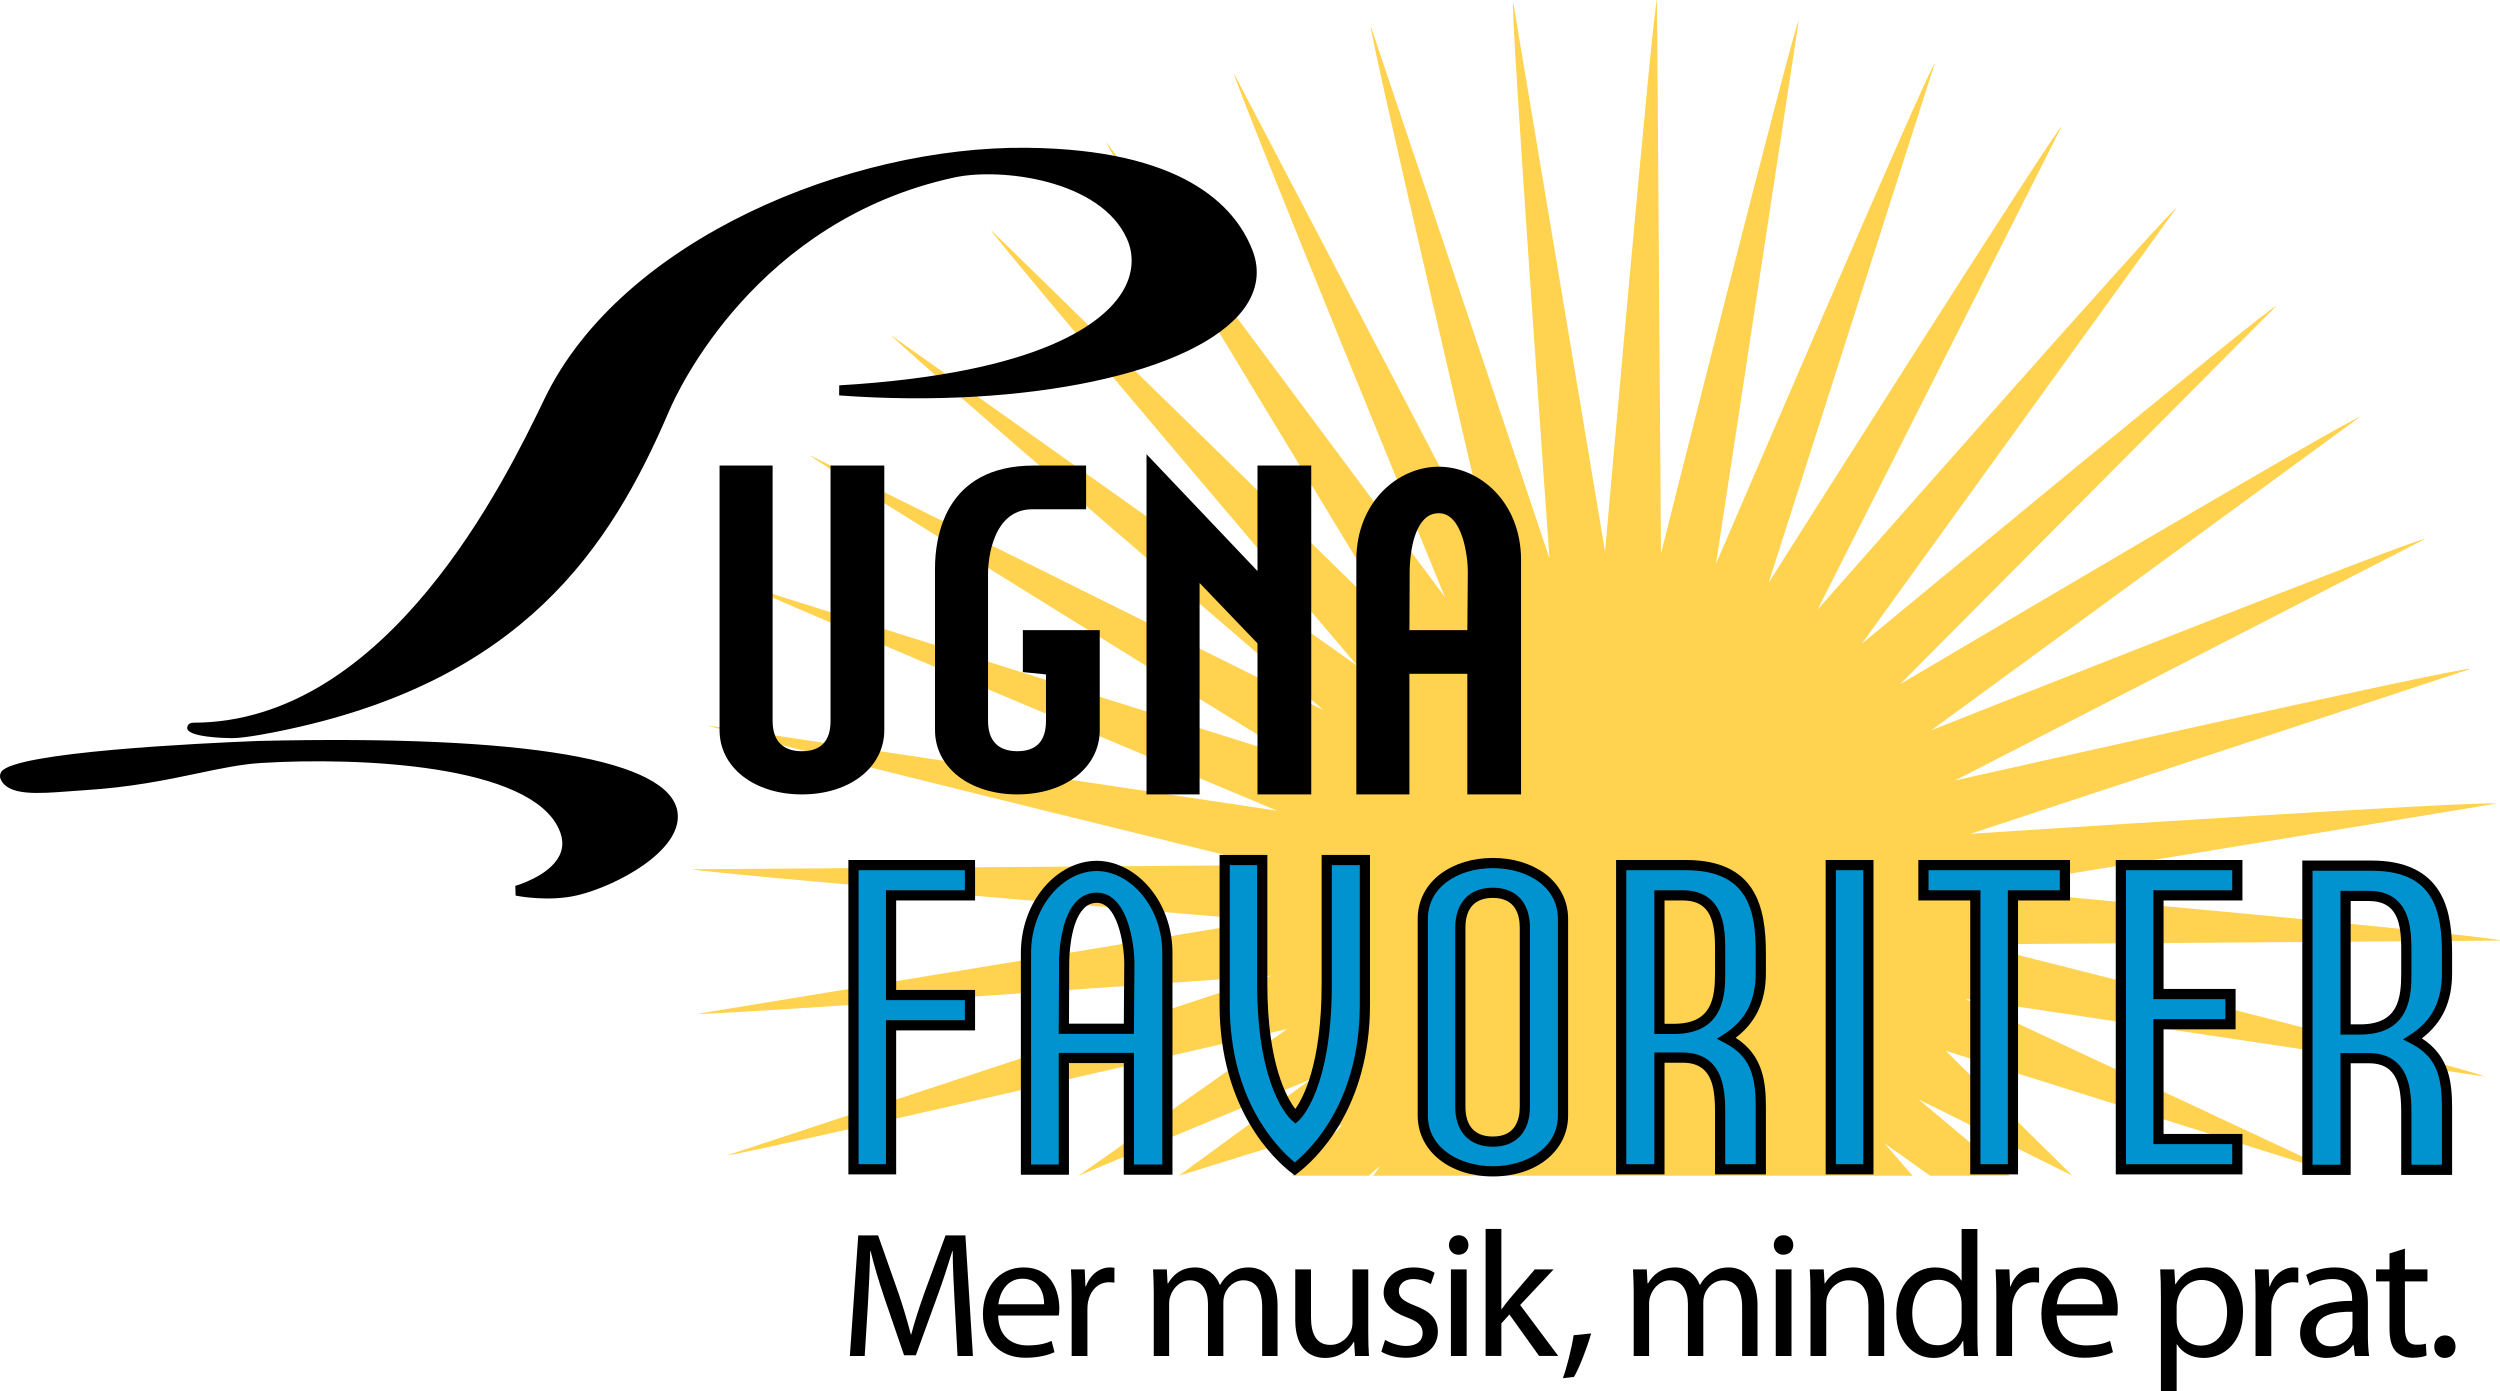 <?xml version="1.0" encoding="UTF-8" standalone="no"?> <svg xmlns:dc="http://purl.org/dc/elements/1.1/" xmlns:cc="http://creativecommons.org/ns#" xmlns:rdf="http://www.w3.org/1999/02/22-rdf-syntax-ns#" xmlns:svg="http://www.w3.org/2000/svg" xmlns="http://www.w3.org/2000/svg" xmlns:sodipodi="http://sodipodi.sourceforge.net/DTD/sodipodi-0.dtd" xmlns:inkscape="http://www.inkscape.org/namespaces/inkscape" version="1.1" id="Layer_1" x="0px" y="0px" width="663" height="369" viewBox="0 0 663 369" xml:space="preserve"> <path style="fill:#ffd24f" id="path5-7" d="m 285.998,311.809 61.655,-25.612 -35.041,25.612 43.354,-13.426 -13.354,13.426 h 20.349 l 3.137,-2.682 -1.935,2.682 h 143.062 l -7.504,-8.636 12.171,8.636 h 21.058 l -24.112,-20.237 40.79,20.237 -33.608,-33.118 105.368,33.118 -100.307,-46.946 137.697,20.629 c 0.22,-1.135 -134.887,-35.063 -134.887,-35.063 l 139.11,-0.987 c 0.049,-1.157 -138.61,-13.716 -138.61,-13.716 l 137.408,-22.565 c -0.125,-1.15 -139.231,7.964 -139.231,7.964 l 132.568,-43.728 c -0.296,-1.105 -136.681,29.595 -136.681,29.595 L 643.059,142.96 c -0.455,-1.034 -130.895,50.712 -130.895,50.712 l 113.628,-83.052 c -0.596,-0.935 -121.941,70.868 -121.941,70.868 L 603.663,81.148 C 602.941,80.339 493.715,170.748 493.715,170.748 L 577.12,55.242 C 576.314,54.569 482.002,161.704 482.002,161.704 L 546.715,33.585 C 545.842,33.062 469.016,154.595 469.016,154.595 L 513.089,16.824 c -0.915,-0.368 -58.022,132.755 -58.022,132.755 L 477.033,5.49 C 476.104,5.277 440.494,146.789 440.494,146.789 L 439.44,1.92864e-5 C 438.518,-0.061 425.66,146.298 425.66,146.298 L 401.28,0.466 C 400.386,0.547 410.932,148.105 410.932,148.105 L 363.536,6.957 c -0.848,0.218 33.134,145.225 33.134,145.225 L 327.243,19.479 c -0.78,0.341 55.986,138.931 55.986,138.931 L 293.378,37.66 c -0.704,0.453 77.558,128.992 77.558,128.992 L 262.841,61.036 c -0.614,0.554 97.25,115.662 97.25,115.662 L 236.414,88.968 c -0.511,0.633 114.558,99.336 114.558,99.336 L 214.762,120.725 c -0.401,0.7 129.032,80.453 129.032,80.453 L 198.485,155.512 c -0.28,0.753 140.252,59.494 140.252,59.494 L 188.012,192.436 c -0.155,0.787 147.91,37.012 147.91,37.012 l -152.332,1.072 c -0.029,0.803 151.834,13.628 151.834,13.628 l -150.209,24.671 c 0.099,0.8 152.034,-10.074 152.034,-10.074 L 192.904,306.36 c 0.227,0.78 148.457,-33.48 148.457,-33.48 l -55.363,38.929 z"></path><path style="fill:#0093d0" id="path7-4" d="M 299.379,310.188 V 280.564 h -17.248 v 29.624 h -10.044 v -57.415 c 0,-13.155 9.12,-23.134 18.748,-23.134 9.578,0 18.753,9.979 18.753,23.134 v 57.415 h -10.21 l 0,0 z m 0.099,-51.454 0.025,-3.169 c 0,-5.14 -1.783,-17.49 -8.636,-17.49 -8.912,0 -8.661,17.43 -8.661,17.43 0,-5.393 -0.013,3.536 -0.013,3.536 l -0.061,13.783 h 17.248 l 0.097,-14.09 0,0 z"></path><path style="fill:#0093d0" id="path9-0" d="m 236.311,271.903 v 38.189 h -9.964 v -48.151 -32.518 c 2.655,0 9.138,0 22.589,0 h 8.302 v 8.022 h -20.925 v 26.431 h 20.925 v 8.026 h -20.926 l 0,0.002 z"></path><path style="fill:#0093d0" id="path11-9" d="m 343.37,310 c -3.972,-3.055 -18.587,-15.922 -18.587,-43.585 v -38.33 h 9.964 v 32.93 c 0,27.808 8.791,35.148 8.791,35.148 0,0 8.309,-7.338 8.309,-35.148 v -32.93 h 10.121 v 38.33 c 0.002,27.664 -14.604,40.53 -18.598,43.585 l 0,0 z"></path><path style="fill:#0093d0" id="path13-4" d="m 395.914,310.639 c -9.957,0 -18.587,-5.524 -18.587,-14.797 v -52.162 c 0,-9.271 8.63,-14.801 18.587,-14.801 9.964,0 18.595,5.53 18.595,14.801 v 52.162 c -0.002,9.273 -8.63,14.797 -18.595,14.797 l 0,0 z m 8.481,-64.613 c 0,-6.073 -3.169,-9.257 -8.481,-9.257 -5.306,0 -8.634,3.184 -8.634,9.257 v 47.456 c 0,6.095 3.328,9.278 8.634,9.278 5.311,0 8.481,-3.184 8.481,-9.278 v -47.456 l 0,0 z"></path><path style="fill:#0093d0" id="path15-8" d="m 456.177,310.092 c 0,0 0,-8.851 0,-13.835 0,-5.676 0.332,-15.781 -9.961,-15.781 -1.671,0 -6.138,0 -6.138,0 0,29.616 0,0 0,29.616 h -10.139 v -80.668 h 17.107 c 18.43,0 19.923,13.007 19.923,23.525 0,4.981 0,0 0,4.981 0,7.477 -2.492,13.292 -8.973,17.434 7.97,4.146 8.973,10.518 8.973,18.403 0,4.978 0,16.324 0,16.324 h -10.793 l 0,0 z m 0,-57.143 c 0,-5.676 0.332,-15.503 -9.961,-15.503 -1.671,0 -6.138,0 -6.138,0 0,35.419 0,0 0,35.419 0,0 2.159,0 3.804,0 12.128,0 12.294,-9.257 12.294,-14.934 0,-4.981 0,0 0,-4.981 l 0,0 z"></path><polygon style="fill:#0093d0" id="polygon17-8" points="345.986,166.625 345.986,211.322 340.462,211.322 340.462,211.322 340.462,166.625 " transform="matrix(1.805,0,0,1.805,-128.932,-71.296)"></polygon><polygon style="fill:#0093d0" id="polygon19-2" points="374.867,166.625 374.867,171.07 367.229,171.07 367.229,171.07 367.229,211.322 361.703,211.322 361.703,171.07 354.075,171.07 354.075,166.625 " transform="matrix(1.805,0,0,1.805,-128.932,-71.296)"></polygon><polygon style="fill:#0093d0" id="polygon21-4" points="388.611,206.881 400.201,206.881 400.201,211.322 383.09,211.322 383.09,211.322 383.09,166.625 400.201,166.625 400.201,171.07 388.611,171.07 388.611,185.566 399.195,185.566 399.195,190.01 388.611,190.01 " transform="matrix(1.805,0,0,1.805,-128.932,-71.296)"></polygon><path style="fill:#0093d0" id="path23-5" d="m 638.152,310.244 c 0,0 0,-8.851 0,-13.835 0,-5.676 0.334,-15.785 -9.968,-15.785 -1.659,0 -6.134,0 -6.134,0 0,29.62 0,0 0,29.62 h -10.125 v -80.671 h 17.095 c 18.432,0 19.93,13.011 19.93,23.525 0,4.981 0,0 0,4.981 0,7.477 -2.5,13.285 -8.973,17.438 7.975,4.142 8.973,10.507 8.973,18.396 0,4.988 0,16.331 0,16.331 h -10.798 l 0,0 z m 0,-57.146 c 0,-5.669 0.334,-15.499 -9.968,-15.499 -1.659,0 -6.134,0 -6.134,0 0,35.419 0,0 0,35.419 0,0 2.151,0 3.815,0 12.13,0 12.289,-9.26 12.289,-14.938 -0.002,-4.981 -0.002,0 -0.002,-4.981 l 0,0 z"></path><path id="path25-5" d="M 330.933,66.917 C 325.237,52.207 307.706,40.884 272.284,40.526 222.643,40.015 165.003,66.159 145.616,106.319 c -16.499,34.184 -46.617,86.584 -94.317,86.68 -1.935,0 5.243,1.37 10.211,1.422 3.373,0.036 11.917,-1.745 11.917,-1.745 60.648,-12.18 85.337,-43.403 102.821,-84.279 4.44,-10.379 26.658,-51.876 76.647,-62.656 12.023,-2.595 39.835,0.421 47.222,17.107 5.956,13.462 -5.849,36.413 -77.477,40.68 64.766,4.766 117.431,-13.002 108.294,-36.61 l 0,0 z"></path><path d="m 144.414,105.74 c -10.244,21.226 -41.42,85.82 -93.117,85.923 -1.603,0 -1.655,1.238 -1.657,1.379 -0.013,2.465 9.874,2.695 11.856,2.716 3.478,0.038 11.848,-1.698 12.202,-1.772 64.795,-13.012 88.17,-48.572 103.776,-85.062 2.196,-5.136 22.986,-50.507 75.699,-61.875 12.258,-2.648 38.765,0.635 45.718,16.344 1.982,4.478 1.541,9.459 -1.242,14.025 -4.797,7.871 -20.932,21.554 -75.091,24.781 l -0.018,2.666 c 49.635,3.651 94.769,-5.997 107.317,-22.944 3.572,-4.822 4.375,-10.177 2.321,-15.481 l 0,0 C 327.454,54.237 313.23,39.608 272.296,39.192 225.457,38.709 164.817,63.468 144.414,105.74 z m 2.406,1.16 c 19.943,-41.315 79.446,-65.513 125.45,-65.039 39.438,0.399 52.992,14.108 57.417,25.538 l 0,0 c 1.731,4.472 1.067,8.822 -1.976,12.928 -10.34,13.96 -44.352,22.706 -84.64,22.632 37.167,-4.826 51.55,-15.442 56.861,-24.155 1.902,-3.12 2.862,-6.42 2.862,-9.681 0,-2.316 -0.484,-4.613 -1.458,-6.813 -7.531,-17.017 -35.724,-20.681 -48.725,-17.874 -54.026,11.65 -75.34,58.17 -77.593,63.436 -15.319,35.819 -38.263,70.725 -101.856,83.496 -0.076,0.016 -5.515,1.137 -9.295,1.554 45.782,-9.255 73.378,-66.181 82.953,-86.021 z" id="path29-1"></path><path id="path31-7" d="m 1.393,206.089 c 1.801,4.241 12.379,2.664 20.896,2.14 21.661,-1.345 34.404,-6.45 46.832,-7.221 23.444,-1.444 72.232,-0.531 80.413,18.537 5.089,11.85 -12.523,16.662 -12.523,16.662 0,0 8.262,1.678 15.696,-0.052 22.45,-5.237 72.472,-41.986 -84.111,-38.319 0,-0.002 -69.532,2.736 -67.202,8.253 l 0,0 z"></path><path d="m 68.565,196.498 c -15.18,0.597 -64.892,2.954 -68.229,8.206 -0.377,0.596 -0.439,1.272 -0.171,1.906 l 0.002,0.002 c 1.908,4.496 9.888,3.88 18.338,3.231 l 3.869,-0.278 c 12.42,-0.772 21.807,-2.743 30.087,-4.481 6.163,-1.296 11.484,-2.413 16.745,-2.74 25.87,-1.594 71.646,0.348 79.103,17.728 1.061,2.473 1.09,4.687 0.088,6.768 -2.66,5.528 -11.648,8.055 -11.738,8.08 l 0.087,2.597 c 0.348,0.07 8.636,1.715 16.266,-0.061 10.273,-2.397 27.976,-11.776 26.687,-21.937 -1.794,-14.104 -40.223,-20.681 -111.134,-19.02 z m 0.083,2.671 c 95.637,-2.24 107.665,10.921 108.398,16.683 0.948,7.465 -14.061,16.53 -24.642,18.999 -3.463,0.805 -7.136,0.828 -10.006,0.646 3.061,-1.514 6.683,-3.927 8.403,-7.495 0.664,-1.377 0.996,-2.815 0.996,-4.301 0,-1.514 -0.345,-3.081 -1.034,-4.687 -9.699,-22.601 -69.778,-20.078 -81.724,-19.342 -5.454,0.337 -10.865,1.473 -17.129,2.79 -8.192,1.72 -17.477,3.671 -29.703,4.431 l -3.909,0.28 c -6.142,0.475 -13.619,1.012 -15.357,-1.267 3.958,-2.756 35.944,-5.564 65.706,-6.737 z" id="path35-1"></path><path id="path37-1" d="m 212.661,209.059 c -10.821,0 -20.217,-5.764 -20.217,-15.416 v -68.556 h 10.832 v 66.114 c 0,6.335 3.615,9.641 9.385,9.641 5.786,0 9.217,-3.306 9.217,-9.641 v -66.114 h 11.016 v 68.556 c 0,9.65 -9.39,15.416 -20.233,15.416 l 0,0 z"></path><path d="m 220.261,123.468 v 67.731 c 0,5.322 -2.557,8.022 -7.598,8.022 -5.08,0 -7.766,-2.774 -7.766,-8.022 v -67.731 h -14.07 v 70.175 c 0,9.872 9.183,17.035 21.836,17.035 12.662,0 21.852,-7.165 21.852,-17.035 v -70.175 h -14.254 z m 11.015,3.238 c 0,3.086 0,66.937 0,66.937 0,9.06 -9.363,13.799 -18.614,13.799 -9.242,0 -18.598,-4.739 -18.598,-13.799 0,0 0,-63.851 0,-66.937 1.931,0 5.663,0 7.594,0 0,3.081 0,64.494 0,64.494 0,7.051 4.113,11.26 11.004,11.26 6.786,0 10.836,-4.209 10.836,-11.26 0,0 0,-61.413 0,-64.494 1.951,0 5.829,0 7.779,0 z" id="path41-5"></path><path id="path43-2" d="m 269.809,209.059 c -10.836,0 -20.226,-5.764 -20.226,-15.416 v -38.164 -4.754 c 0,-10.946 4.516,-25.639 24.554,-25.639 h 12.281 v 8.354 c -3.61,0 -11.195,0 -12.641,0 -11.015,0 -13.364,12.532 -13.364,18.438 v 3.601 35.722 c 0,6.335 3.615,9.641 9.396,9.641 5.772,0 9.208,-3.306 9.208,-9.641 v -13.803 l -6.133,-0.624 v -8.04 h 17.151 v 24.911 c -0.002,9.648 -9.397,15.415 -20.226,15.415 l 0,0 z"></path><path d="m 274.137,123.468 c -23.623,0 -26.173,19.062 -26.173,27.257 v 42.917 c 0,9.872 9.186,17.035 21.845,17.035 12.657,0 21.843,-7.165 21.843,-17.035 v -26.528 h -20.389 v 11.121 c 0,0 4.44,0.451 6.133,0.624 0,2.339 0,12.341 0,12.341 0,5.322 -2.554,8.022 -7.589,8.022 -5.088,0 -7.777,-2.774 -7.777,-8.022 v -39.322 c 0,-0.686 0.134,-16.817 11.745,-16.817 h 14.259 v -11.592 h -13.899 z m -22.937,70.175 v -42.917 c 0,-8.972 2.98,-24.02 22.935,-24.02 0,0 8.223,0 10.663,0 0,1.599 0,3.518 0,5.117 -2.462,0 -11.022,0 -11.022,0 -11.828,0 -14.983,12.606 -14.983,20.055 v 39.322 c 0,7.051 4.118,11.26 11.015,11.26 6.779,0 10.827,-4.209 10.827,-11.26 v -15.267 c 0,0 -4.44,-0.451 -6.133,-0.624 0,-1.474 0,-3.362 0,-4.958 2.379,0 11.534,0 13.913,0 0,2.83 0,23.291 0,23.291 0,9.06 -9.36,13.799 -18.605,13.799 -9.248,0 -18.609,-4.739 -18.609,-13.797 z" id="path47-7"></path><polygon id="polygon49-6" points="257.118,155.341 257.118,155.341 257.118,133.682 246.813,122.938 246.813,155.341 240.81,155.341 240.81,108.495 257.118,125.664 257.118,108.813 263.221,108.813 263.221,155.341 " transform="matrix(1.805,0,0,1.805,-128.932,-71.296)"></polygon><path d="m 304.057,210.678 h 14.074 c 0,0 0,-49.092 0,-56.072 3.913,4.081 14.633,15.258 15.359,16.016 0,1.258 0,40.057 0,40.057 h 14.25 v -87.21 h -14.25 c 0,0 0,21.886 0,27.978 -4.575,-4.817 -29.432,-30.986 -29.432,-30.986 v 90.219 z m 40.445,-83.972 c 0,3.052 0,77.683 0,80.735 -1.949,0 -5.826,0 -7.777,0 0,-2.974 0,-38.122 0,-38.122 l -21.834,-22.765 c 0,0 0,57.827 0,60.888 -1.931,0 -5.667,0 -7.598,0 0,-2.963 0,-71.671 0,-78.872 4.575,4.817 29.432,30.986 29.432,30.986 0,0 0,-29.948 0,-32.849 1.953,0 5.828,0 7.777,0 z" id="path53-1"></path><path id="path55-4" d="m 390.752,209.059 v -31.981 h -18.598 v 31.981 h -10.836 v -60.512 c 0,-14.198 9.834,-23.161 20.224,-23.161 10.323,0 20.221,8.962 20.221,23.161 v 60.512 h -11.011 l 0,0 z m 0.108,-54.085 0.027,-3.415 c 0,-5.548 -1.908,-17.073 -9.313,-17.073 -9.614,0 -9.341,16.997 -9.341,16.997 0,-5.81 -0.02,3.828 -0.02,3.828 l -0.058,13.417 h 18.598 l 0.106,-13.754 0,0 z"></path><path d="m 359.7,148.547 v 62.133 h 14.074 c 0,0 0,-29.064 0,-31.981 2.442,0 12.919,0 15.36,0 0,2.917 0,31.981 0,31.981 h 14.25 v -62.133 c 0,-15.51 -11.103,-24.778 -21.84,-24.778 -10.738,-0.002 -21.845,9.268 -21.845,24.778 z m 3.238,0 c 0,-13.483 9.461,-21.542 18.607,-21.542 9.143,0 18.602,8.058 18.602,21.542 0,0 0,55.829 0,58.895 -1.949,0 -5.826,0 -7.775,0 0,-2.918 0,-31.981 0,-31.981 h -21.836 c 0,0 0,29.062 0,31.981 -1.929,0 -5.667,0 -7.598,0 0,-3.068 0,-58.895 0,-58.895 z" id="path59-2"></path><path d="m 375.394,135.464 c -3.754,3.815 -4.553,10.868 -4.727,14.195 -0.002,0 -0.056,0 -0.056,0 0,0 0.002,1.846 0.002,1.85 h 0.009 c -0.02,0.978 -0.025,2.189 -0.029,3.797 l -0.065,15.039 h 21.831 l 0.146,-18.775 c 0,-6.477 -2.285,-18.703 -10.932,-18.703 -2.406,0.002 -4.483,0.875 -6.18,2.597 z m -1.543,15.996 c 0,-0.005 0,-0.036 0,-0.09 0,-0.994 0.11,-9.834 3.855,-13.637 1.079,-1.094 2.344,-1.626 3.869,-1.626 6.279,0 7.694,11.444 7.694,15.454 l -0.027,3.402 0,0 c 0,0 -0.074,9.643 -0.096,12.148 -2.424,0 -12.913,0 -15.366,0 0.011,-2.512 0.051,-11.791 0.051,-11.791 0,-0.002 0.007,-2.182 0.011,-3.835 h 0.009 c 0,-0.009 0,-0.014 0,-0.025 l 0,0 z" id="path61-3"></path><path d="m 253.182,345.561 c -0.238,-4.409 -0.523,-9.867 -0.523,-13.803 h -0.094 c -1.139,3.702 -2.422,7.78 -4.032,12.144 l -5.647,15.514 h -3.129 l -5.219,-15.229 c -1.518,-4.505 -2.75,-8.632 -3.653,-12.429 h -0.096 c -0.096,3.983 -0.332,9.345 -0.617,14.139 l -0.854,13.709 h -3.938 l 2.229,-31.975 h 5.265 l 5.456,15.467 c 1.328,3.938 2.371,7.493 3.225,10.814 h 0.096 c 0.855,-3.225 1.992,-6.782 3.416,-10.814 l 5.692,-15.467 h 5.266 l 1.992,31.975 h -4.081 l -0.754,-14.045 z" id="path65-2"></path><path d="m 264.707,348.884 c 0.096,5.598 3.651,7.921 7.827,7.921 2.989,0 4.84,-0.522 6.356,-1.184 l 0.76,2.989 c -1.471,0.662 -4.032,1.469 -7.687,1.469 -7.022,0 -11.291,-4.7 -11.291,-11.576 0,-6.927 4.128,-12.383 10.816,-12.383 7.495,0 9.441,6.595 9.441,10.818 0,0.854 -0.049,1.469 -0.143,1.946 h -16.081 z m 12.193,-2.989 c 0.045,-2.658 -1.092,-6.786 -5.743,-6.786 -4.268,0 -6.071,3.891 -6.403,6.786 h 12.146 z" id="path67-2"></path><path d="m 284.206,343.805 c 0,-2.704 -0.047,-5.026 -0.188,-7.163 h 3.651 l 0.19,4.508 h 0.141 c 1.043,-3.084 3.606,-5.03 6.405,-5.03 0.426,0 0.76,0.049 1.139,0.096 v 3.938 c -0.426,-0.045 -0.854,-0.096 -1.424,-0.096 -2.94,0 -5.026,2.231 -5.598,5.315 -0.096,0.617 -0.141,1.28 -0.141,1.942 v 12.289 h -4.174 V 343.805 z" id="path69-1"></path><path d="m 305.981,342.858 c 0,-2.418 -0.096,-4.315 -0.19,-6.214 h 3.651 l 0.19,3.702 h 0.143 c 1.281,-2.182 3.416,-4.223 7.257,-4.223 3.084,0 5.456,1.9 6.452,4.604 h 0.096 c 0.713,-1.328 1.66,-2.278 2.608,-2.989 1.377,-1.043 2.848,-1.615 5.03,-1.615 3.083,0 7.589,1.992 7.589,9.964 v 13.518 h -4.079 v -12.996 c 0,-4.463 -1.66,-7.071 -4.983,-7.071 -2.42,0 -4.221,1.756 -4.981,3.747 -0.19,0.617 -0.334,1.379 -0.334,2.09 v 14.231 h -4.079 v -13.803 c 0,-3.655 -1.615,-6.264 -4.792,-6.264 -2.563,0 -4.507,2.086 -5.171,4.176 -0.238,0.617 -0.334,1.325 -0.334,2.038 v 13.853 h -4.079 v -16.746 z" id="path71-6"></path><path d="m 362.863,353.295 c 0,2.422 0.047,4.508 0.19,6.309 h -3.702 l -0.236,-3.747 h -0.096 c -1.043,1.85 -3.51,4.268 -7.591,4.268 -3.606,0 -7.923,-2.038 -7.923,-10.056 v -13.426 h 4.174 v 12.669 c 0,4.364 1.377,7.353 5.126,7.353 2.799,0 4.743,-1.946 5.503,-3.842 0.238,-0.57 0.379,-1.328 0.379,-2.137 v -14.043 h 4.174 v 16.651 z" id="path73-8"></path><path d="m 367.323,355.336 c 1.281,0.758 3.463,1.615 5.55,1.615 2.989,0 4.413,-1.473 4.413,-3.416 0,-1.994 -1.186,-3.039 -4.223,-4.176 -4.174,-1.52 -6.12,-3.797 -6.12,-6.501 0,-3.698 3.036,-6.735 7.923,-6.735 2.325,0 4.364,0.617 5.598,1.424 l -0.996,2.989 c -0.902,-0.522 -2.563,-1.328 -4.698,-1.328 -2.467,0 -3.795,1.424 -3.795,3.129 0,1.9 1.327,2.752 4.317,3.938 3.938,1.473 6.026,3.465 6.026,6.882 0,4.079 -3.18,6.927 -8.54,6.927 -2.514,0 -4.839,-0.666 -6.45,-1.615 l 0.996,-3.131 z" id="path75-5"></path><path d="m 386.773,332.755 c -1.518,0 -2.514,-1.188 -2.514,-2.563 0,-1.469 1.043,-2.608 2.608,-2.608 1.52,0 2.563,1.139 2.563,2.608 0,1.375 -0.996,2.563 -2.61,2.563 h -0.047 z m -1.991,26.85 v -22.962 h 4.174 v 22.962 h -4.174 z" id="path77-7"></path><path d="m 398.159,347.175 h 0.096 c 0.569,-0.807 1.327,-1.801 1.992,-2.608 l 6.784,-7.925 h 4.983 l -8.872,9.443 10.105,13.518 h -5.079 l -7.874,-11.005 -2.135,2.371 v 8.632 h -4.174 v -33.681 h 4.174 v 21.255 z" id="path79-6"></path><path d="m 414.48,365.488 c 1.043,-2.844 2.325,-7.921 2.846,-11.386 l 4.649,-0.476 c -1.139,4.032 -3.227,9.298 -4.553,11.531 l -2.942,0.332 z" id="path81-1"></path><path d="m 433.264,342.858 c 0,-2.418 -0.096,-4.315 -0.19,-6.214 h 3.653 l 0.19,3.702 h 0.141 c 1.281,-2.182 3.416,-4.223 7.259,-4.223 3.083,0 5.454,1.9 6.452,4.604 h 0.094 c 0.713,-1.328 1.66,-2.278 2.61,-2.989 1.375,-1.043 2.846,-1.615 5.028,-1.615 3.084,0 7.591,1.992 7.591,9.964 v 13.518 h -4.081 v -12.996 c 0,-4.463 -1.66,-7.071 -4.981,-7.071 -2.42,0 -4.223,1.756 -4.983,3.747 -0.188,0.617 -0.332,1.379 -0.332,2.09 v 14.231 h -4.081 v -13.803 c 0,-3.655 -1.613,-6.264 -4.792,-6.264 -2.561,0 -4.507,2.086 -5.171,4.176 -0.236,0.617 -0.332,1.325 -0.332,2.038 v 13.853 h -4.081 v -16.746 z" id="path83-8"></path><path d="m 472.925,332.755 c -1.52,0 -2.516,-1.188 -2.516,-2.563 0,-1.469 1.043,-2.608 2.608,-2.608 1.52,0 2.563,1.139 2.563,2.608 0,1.375 -0.996,2.563 -2.61,2.563 h -0.045 z m -1.992,26.85 v -22.962 h 4.174 v 22.962 h -4.174 z" id="path85-9"></path><path d="m 480.137,342.858 c 0,-2.418 -0.047,-4.315 -0.19,-6.214 h 3.702 l 0.236,3.747 h 0.096 c 1.139,-2.133 3.797,-4.268 7.591,-4.268 3.18,0 8.112,1.9 8.112,9.775 v 13.709 h -4.174 v -13.236 c 0,-3.702 -1.375,-6.831 -5.313,-6.831 -2.704,0 -4.839,1.946 -5.598,4.268 -0.188,0.525 -0.283,1.283 -0.283,1.946 v 13.853 h -4.174 v -16.748 z" id="path87-2"></path><path d="m 524.398,325.924 v 27.752 c 0,2.041 0.047,4.364 0.19,5.929 h -3.747 l -0.19,-3.983 h -0.096 c -1.281,2.559 -4.032,4.505 -7.78,4.505 -5.551,0 -9.868,-4.696 -9.868,-11.671 -0.047,-7.685 4.745,-12.334 10.294,-12.334 3.559,0 5.93,1.66 6.927,3.465 h 0.096 v -13.662 h 4.174 z m -4.174,20.067 c 0,-0.57 -0.047,-1.234 -0.19,-1.805 -0.617,-2.608 -2.895,-4.79 -6.024,-4.79 -4.319,0 -6.88,3.797 -6.88,8.824 0,4.7 2.323,8.54 6.784,8.54 2.799,0 5.36,-1.9 6.12,-5.03 0.143,-0.522 0.19,-1.09 0.19,-1.756 v -3.983 z" id="path89-7"></path><path d="m 529.427,343.805 c 0,-2.704 -0.047,-5.026 -0.19,-7.163 h 3.653 l 0.19,4.508 h 0.141 c 1.045,-3.084 3.606,-5.03 6.405,-5.03 0.426,0 0.76,0.049 1.139,0.096 v 3.938 c -0.426,-0.045 -0.854,-0.096 -1.422,-0.096 -2.942,0 -5.03,2.231 -5.6,5.315 -0.094,0.617 -0.141,1.28 -0.141,1.942 v 12.289 h -4.174 V 343.805 z" id="path91-9"></path><path d="m 545.414,348.884 c 0.096,5.598 3.651,7.921 7.827,7.921 2.989,0 4.84,-0.522 6.356,-1.184 l 0.76,2.989 c -1.471,0.662 -4.032,1.469 -7.687,1.469 -7.022,0 -11.291,-4.7 -11.291,-11.576 0,-6.927 4.128,-12.383 10.816,-12.383 7.495,0 9.441,6.595 9.441,10.818 0,0.854 -0.047,1.469 -0.143,1.946 h -16.081 z m 12.193,-2.989 c 0.047,-2.658 -1.09,-6.786 -5.741,-6.786 -4.27,0 -6.073,3.891 -6.405,6.786 h 12.146 z" id="path93-5"></path><path d="m 573.072,344.141 c 0,-2.944 -0.047,-5.315 -0.19,-7.497 h 3.749 l 0.236,3.938 h 0.096 c 1.66,-2.844 4.413,-4.46 8.112,-4.46 5.598,0 9.773,4.7 9.773,11.671 0,8.255 -5.077,12.334 -10.437,12.334 -3.083,0 -5.692,-1.328 -7.067,-3.606 h -0.096 v 12.478 h -4.174 v -24.859 z m 4.174,6.118 c 0,0.567 0.047,1.184 0.188,1.706 0.713,2.895 3.274,4.889 6.216,4.889 4.411,0 6.972,-3.606 6.972,-8.872 0,-4.604 -2.37,-8.54 -6.784,-8.54 -2.846,0 -5.55,1.994 -6.356,5.171 -0.096,0.522 -0.236,1.139 -0.236,1.66 v 3.987 z" id="path95-4"></path><path d="m 598.168,343.805 c 0,-2.704 -0.047,-5.026 -0.19,-7.163 h 3.653 l 0.19,4.508 h 0.141 c 1.045,-3.084 3.606,-5.03 6.405,-5.03 0.426,0 0.76,0.049 1.139,0.096 v 3.938 c -0.426,-0.045 -0.854,-0.096 -1.422,-0.096 -2.942,0 -5.03,2.231 -5.6,5.315 -0.094,0.617 -0.141,1.28 -0.141,1.942 v 12.289 h -4.174 V 343.805 z" id="path97-3"></path><path d="m 627.963,354.102 c 0,1.992 0.096,3.938 0.332,5.503 h -3.747 l -0.381,-2.895 h -0.141 c -1.234,1.805 -3.749,3.416 -7.022,3.416 -4.649,0 -7.022,-3.272 -7.022,-6.591 0,-5.551 4.934,-8.591 13.805,-8.54 v -0.476 c 0,-1.897 -0.522,-5.358 -5.219,-5.311 -2.182,0 -4.411,0.617 -6.024,1.706 l -0.949,-2.799 c 1.899,-1.184 4.698,-1.992 7.591,-1.992 7.069,0 8.777,4.79 8.777,9.394 v 8.587 z m -4.081,-6.214 c -4.553,-0.096 -9.726,0.713 -9.726,5.171 0,2.752 1.803,3.983 3.889,3.983 3.037,0 4.981,-1.897 5.645,-3.842 0.143,-0.426 0.19,-0.899 0.19,-1.328 v -3.983 z" id="path99-1"></path><path d="m 637.781,331.14 v 5.503 h 5.979 v 3.18 h -5.979 v 12.334 c 0,2.848 0.807,4.46 3.131,4.46 1.139,0 1.803,-0.096 2.42,-0.282 l 0.188,3.176 c -0.805,0.285 -2.086,0.57 -3.7,0.57 -1.946,0 -3.51,-0.666 -4.507,-1.756 -1.141,-1.283 -1.615,-3.321 -1.615,-6.024 v -12.478 h -3.559 v -3.18 h 3.559 v -4.223 l 4.082,-1.28 z" id="path101-2"></path><path d="m 648.313,360.126 c -1.613,0 -2.75,-1.28 -2.75,-2.989 0,-1.706 1.186,-2.989 2.846,-2.989 1.66,0 2.799,1.234 2.799,2.989 0,1.709 -1.139,2.989 -2.846,2.989 h -0.049 z" id="path103-3"></path><path d="m 276.814,235.404 c -3.92,4.658 -6.08,10.829 -6.08,17.371 v 58.769 h 12.751 c 0,0 0,-27.158 0,-29.624 2.104,0 12.437,0 14.541,0 0,2.465 0,29.624 0,29.624 h 12.915 v -58.769 c 0,-6.537 -2.168,-12.706 -6.104,-17.373 -3.813,-4.523 -8.917,-7.114 -14.003,-7.114 -5.102,-0.002 -10.213,2.593 -14.019,7.116 z m -3.373,17.371 c 0,-5.905 1.933,-11.457 5.445,-15.628 3.29,-3.911 7.645,-6.152 11.949,-6.152 4.286,0 8.636,2.242 11.933,6.152 3.525,4.178 5.467,9.73 5.467,15.628 0,0 0,53.481 0,56.062 -1.725,0 -5.775,0 -7.501,0 0,-2.465 0,-29.624 0,-29.624 h -19.955 c 0,0 0,27.158 0,29.624 -1.711,0 -5.625,0 -7.336,0 -0.002,-2.583 -0.002,-56.062 -0.002,-56.062 z" id="path107-3"></path><path d="m 285.52,238.999 c -3.738,3.792 -4.478,11.406 -4.626,14.801 h -0.043 c 0,0 0.002,1.724 0.002,1.725 h 0.009 c -0.016,0.895 -0.02,2.02 -0.022,3.514 l -0.069,15.138 h 19.952 l 0.108,-15.434 v 0.002 l 0.025,-3.169 c 0,-2.731 -0.478,-7.273 -1.825,-11.13 -2.229,-6.385 -5.671,-7.724 -8.165,-7.724 -2.061,0 -3.86,0.767 -5.348,2.278 z m -1.96,16.487 c 0,-0.005 0,-0.038 0,-0.098 0,-1.068 0.11,-10.661 3.891,-14.492 0.975,-0.989 2.092,-1.467 3.418,-1.467 2.353,0 4.241,1.989 5.609,5.911 1.234,3.536 1.673,7.717 1.673,10.226 0,0 -0.099,13.705 -0.114,15.905 -2.09,0 -12.431,0 -14.545,0 0.009,-2.209 0.056,-12.424 0.056,-12.424 0,-0.002 0.004,-2.011 0.007,-3.541 h 0.005 c -0.002,-0.007 -0.002,-0.013 -0.002,-0.02 l 0,0 z" id="path109-4"></path><path d="m 224.991,228.071 v 83.375 h 12.671 c 0,0 0,-35.671 0,-38.189 2.368,0 20.925,0 20.925,0 V 262.524 c 0,0 -18.557,0 -20.925,0 0,-2.305 0,-21.417 0,-23.724 2.368,0 20.925,0 20.925,0 v -10.729 h -33.596 z m 30.89,2.707 c 0,1.491 0,3.824 0,5.315 -2.368,0 -20.925,0 -20.925,0 v 29.138 c 0,0 18.557,0 20.925,0 0,1.491 0,3.828 0,5.319 -2.368,0 -20.925,0 -20.925,0 0,0 0,35.671 0,38.189 -1.704,0 -5.553,0 -7.257,0 0,-2.557 0,-75.474 0,-77.961 2.391,0 26.285,0 28.182,0 z" id="path113-1"></path><path d="m 350.495,226.732 v 34.283 c 0,21.244 -4.943,30.253 -6.986,33.074 -2.149,-2.792 -7.407,-11.785 -7.407,-33.074 v -34.283 h -12.671 v 39.683 c 0,27.793 14.629,41.208 19.114,44.659 l 0.825,0.633 0.823,-0.632 c 4.488,-3.434 19.132,-16.804 19.132,-44.661 V 226.732 H 350.495 z m 10.121,2.707 c 0,2.519 0,36.976 0,36.976 0,25.094 -12.287,37.767 -17.245,41.853 -4.954,-4.102 -17.236,-16.813 -17.236,-41.853 0,0 0,-34.459 0,-36.976 1.704,0 5.553,0 7.257,0 0,2.489 0,31.576 0,31.576 0,28.118 8.899,35.87 9.278,36.187 l 0.892,0.744 0.87,-0.769 c 0.357,-0.318 8.766,-8.067 8.766,-36.162 0,0 0,-29.087 0,-31.576 1.72,0 5.699,0 7.418,0 z" id="path117-1"></path><path d="m 382.077,231.718 c -3.936,2.94 -6.104,7.188 -6.104,11.962 v 52.162 c 0,9.36 8.385,16.151 19.941,16.151 11.558,0 19.948,-6.793 19.948,-16.151 v -52.162 c 0,-4.775 -2.168,-9.022 -6.104,-11.962 -3.622,-2.704 -8.537,-4.192 -13.844,-4.192 -5.304,-0.002 -10.219,1.487 -13.837,4.192 z m -3.397,64.124 v -52.162 c 0,-3.954 1.734,-7.34 5.015,-9.793 3.155,-2.359 7.493,-3.655 12.218,-3.655 4.727,0 9.067,1.298 12.224,3.655 3.281,2.451 5.015,5.837 5.015,9.793 v 52.162 c 0,8.827 -8.674,13.444 -17.241,13.444 -8.564,0 -17.232,-4.618 -17.232,-13.444 z" id="path121-3"></path><path d="m 385.925,246.026 v 47.456 c 0,6.656 3.732,10.632 9.988,10.632 6.158,0 9.834,-3.974 9.834,-10.632 v -47.456 c 0,-6.645 -3.676,-10.61 -9.834,-10.61 -6.254,0 -9.988,3.967 -9.988,10.61 z m 2.707,47.456 v -47.456 c 0,-5.169 2.518,-7.903 7.28,-7.903 5.891,0 7.127,4.297 7.127,7.903 v 47.456 c 0,3.615 -1.238,7.925 -7.127,7.925 -4.763,0 -7.28,-2.741 -7.28,-7.925 z" id="path123-8"></path><path d="m 428.586,228.071 v 83.375 h 12.846 c 0,0 0,-27.382 0,-29.616 1.644,0 4.784,0 4.784,0 2.556,0 4.46,0.662 5.82,2.025 2.803,2.808 2.794,8.055 2.787,11.884 v 15.707 h 13.498 v -17.678 c 0,-6.849 -0.736,-13.852 -8.02,-18.548 5.358,-4.093 8.02,-9.587 8.02,-17.29 v -4.981 c 0,-12.301 -2.527,-24.879 -21.276,-24.879 h -18.459 z m 18.461,2.707 c 17.134,0 18.569,11.446 18.569,22.172 v 4.981 c 0,7.477 -2.653,12.655 -8.349,16.293 l -1.973,1.26 2.077,1.081 c 6.93,3.604 8.242,8.829 8.242,17.203 0,0 0,12.693 0,14.971 -1.772,0 -6.311,0 -8.084,0 0,-2.204 0.002,-13.361 0.002,-13.55 0,-4.048 -0.144,-9.805 -3.579,-13.247 -1.868,-1.872 -4.472,-2.821 -7.735,-2.821 h -7.492 c 0,0 0,27.382 0,29.616 -1.72,0 -5.712,0 -7.432,0 0,-2.574 0,-75.387 0,-77.961 2.296,0.002 15.752,0.002 15.752,0.002 z" id="path127-7"></path><path d="m 438.725,236.093 v 38.126 h 5.158 c 13.648,0 13.648,-11.002 13.648,-16.288 v -5.494 c 0.007,-3.976 0.018,-9.984 -3.51,-13.52 -1.872,-1.873 -4.496,-2.823 -7.802,-2.823 h -7.493 z m 7.493,2.707 c 2.597,0 4.523,0.664 5.887,2.029 2.601,2.606 2.722,7.367 2.722,11.043 0,0.19 -0.002,6.057 -0.002,6.057 0,6.873 -0.845,13.581 -10.941,13.581 0,0 -1.327,0 -2.451,0 0,-2.308 0,-30.403 0,-32.711 1.642,0.002 4.784,0.002 4.784,0.002 z" id="path129-4"></path><path d="m 484.171,228.071 v 83.375 h 12.677 v -83.375 h -12.677 z m 9.97,2.707 c 0,2.574 0,75.387 0,77.961 -1.704,0 -5.559,0 -7.262,0 0,-2.574 0,-75.387 0,-77.961 1.704,0 5.559,0 7.262,0 z" id="path133-2"></path><path d="m 508.739,228.071 v 10.729 c 0,0 11.565,0 13.767,0 0,2.606 0,72.646 0,72.646 h 12.68 c 0,0 0,-70.04 0,-72.646 2.202,0 13.785,0 13.785,0 v -10.729 h -40.232 z m 37.525,2.707 c 0,1.491 0,3.824 0,5.315 -2.202,0 -13.785,0 -13.785,0 0,0 0,70.04 0,72.646 -1.704,0 -5.562,0 -7.266,0 0,-2.606 0,-72.646 0,-72.646 0,0 -11.565,0 -13.767,0 0,-1.491 0,-3.824 0,-5.315 2.422,0 32.396,0 34.818,0 z" id="path137-7"></path><path d="m 561.105,228.071 v 83.375 h 33.589 V 300.724 c 0,0 -18.548,0 -20.917,0 0,-2.357 0,-25.384 0,-27.741 2.337,0 19.102,0 19.102,0 v -10.726 c 0,0 -16.765,0 -19.102,0 0,-2.301 0,-21.154 0,-23.455 2.37,0 20.917,0 20.917,0 v -10.729 h -33.589 z m 30.881,2.707 c 0,1.491 0,3.824 0,5.315 -2.37,0 -20.917,0 -20.917,0 v 28.869 c 0,0 16.765,0 19.102,0 0,1.491 0,3.821 0,5.311 -2.337,0 -19.102,0 -19.102,0 v 33.155 c 0,0 18.548,0 20.917,0 0,1.489 0,3.819 0,5.308 -2.362,0 -25.814,0 -28.174,0 0,-2.574 0,-75.387 0,-77.961 2.361,0.002 25.814,0.002 28.174,0.002 z" id="path141-7"></path><path d="m 610.57,228.219 v 83.379 h 12.832 c 0,0 0,-27.386 0,-29.62 1.644,0 4.781,0 4.781,0 2.559,0 4.467,0.662 5.828,2.027 2.803,2.81 2.794,8.055 2.787,11.884 v 15.709 h 13.502 v -17.685 c 0,-6.849 -0.736,-13.852 -8.022,-18.542 5.36,-4.104 8.022,-9.598 8.022,-17.292 v -4.981 c 0,-5.375 -0.384,-11.525 -3.24,-16.391 -3.303,-5.633 -9.374,-8.488 -18.044,-8.488 H 610.57 z m 18.448,2.707 c 7.75,0 12.888,2.339 15.709,7.151 2.527,4.308 2.868,10.011 2.868,15.021 v 4.981 c 0,7.466 -2.653,12.644 -8.351,16.299 l -1.969,1.262 2.075,1.079 c 6.93,3.597 8.242,8.82 8.242,17.194 0,0 0,12.7 0,14.978 -1.774,0 -6.313,0 -8.087,0 0,-2.204 0.002,-13.364 0.002,-13.556 0,-4.048 -0.144,-9.802 -3.579,-13.243 -1.87,-1.872 -4.474,-2.821 -7.744,-2.821 h -7.488 c 0,0 0,27.386 0,29.62 -1.718,0 -5.699,0 -7.418,0 0,-2.574 0,-75.391 0,-77.964 2.294,0 15.739,0 15.739,0 z" id="path145-9"></path><path d="m 620.695,236.245 v 38.126 h 5.169 c 13.642,0 13.642,-11.005 13.642,-16.292 v -5.496 c 0.007,-3.972 0.018,-9.977 -3.512,-13.512 -1.872,-1.875 -4.499,-2.824 -7.809,-2.824 h -7.49 z m 7.49,2.707 c 2.601,0 4.53,0.664 5.894,2.03 2.602,2.606 2.723,7.362 2.723,11.034 0,0.19 -0.002,6.06 -0.002,6.06 0,6.874 -0.845,13.585 -10.935,13.585 0,0 -1.334,0 -2.462,0 0,-2.308 0,-30.403 0,-32.711 1.644,0.002 4.781,0.002 4.781,0.002 z" id="path147-3"></path></svg> 